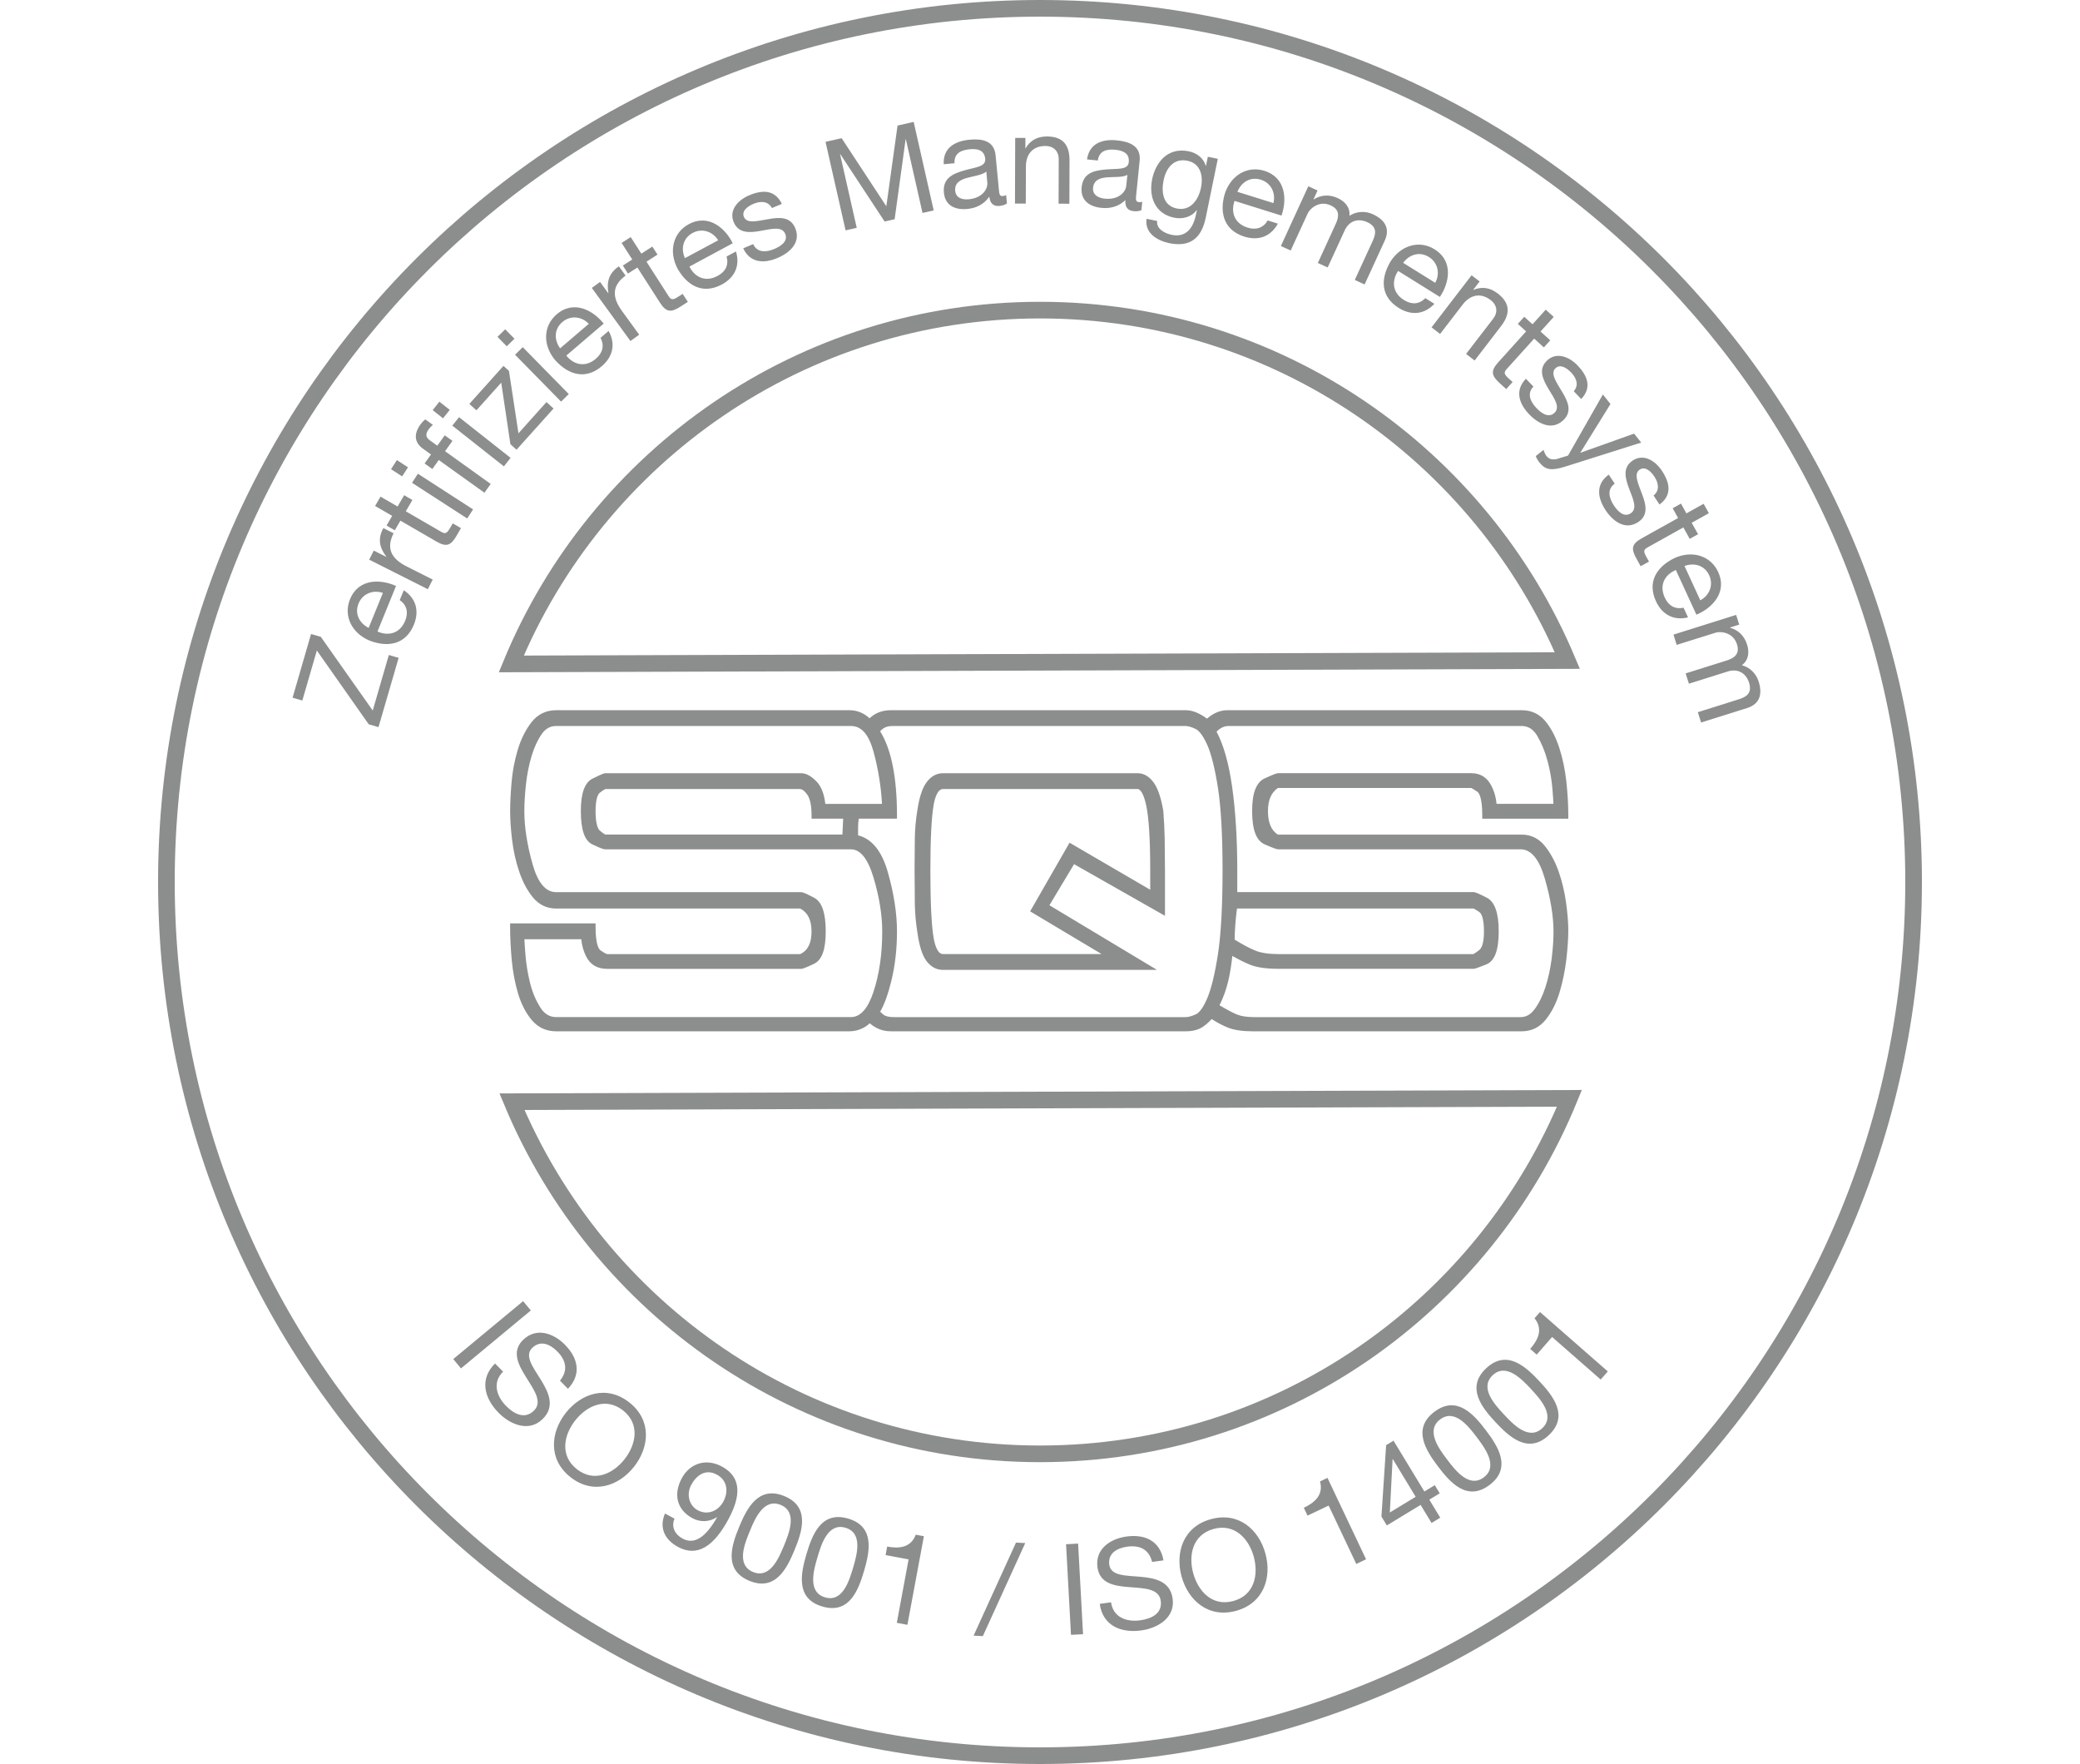 <svg xmlns="http://www.w3.org/2000/svg" width="250" height="212" viewBox="0 0 250 212"><path fill="#8C8D8D" d="M62.874 156.375l.929 1.116-8.394 6.964-.929-1.119 8.394-6.961zm5.39 10.533c1.65-1.745 1.215-3.691-.348-5.283-1.392-1.419-3.467-2.141-5.049-.589-1.429 1.401-.558 3.008.392 4.519.942 1.512 1.977 2.934.911 3.984-1.126 1.1-2.436.354-3.354-.582-1.153-1.182-1.66-2.827-.347-4.109l-.967-.979c-1.895 1.856-1.303 4.164.412 5.909 1.388 1.418 3.647 2.393 5.304.766 1.528-1.5.742-3.167-.193-4.691-.949-1.526-2.024-2.912-1.065-3.852 1.015-.997 2.188-.434 3.042.438 1.048 1.068 1.293 2.276.303 3.492l.959.977zm7.373 1.637c-2.729-2.145-5.809-1.064-7.639 1.264-1.827 2.334-2.146 5.58.578 7.724 2.729 2.137 5.809 1.062 7.639-1.271 1.83-2.326 2.146-5.574-.578-7.717m-6.302 8.023c-2.092-1.642-1.555-4.131-.197-5.859 1.361-1.73 3.651-2.844 5.743-1.204 2.089 1.644 1.548 4.134.19 5.862-1.353 1.733-3.647 2.841-5.736 1.201m10.592 5.328c-.734 1.722-.03 3.156 1.568 4.018 2.313 1.246 4.301-.061 6.073-3.357 1.937-3.605.956-5.361-.819-6.317-1.845-.99-3.811-.419-4.805 1.422-1.014 1.885-.64 3.767 1.3 4.808.926.5 2.052.442 2.916-.133l.01.045c-1.388 2.422-2.735 3.279-4.13 2.527-.919-.49-1.389-1.422-.97-2.393l-1.143-.62zm6.226-4.678c1.279.688 1.422 2.065.793 3.236-.609 1.129-1.878 1.694-3.079 1.051-1.103-.592-1.361-1.983-.797-3.03.626-1.172 1.726-1.989 3.083-1.257m8.112 2.583c-3.137-1.285-4.519 1.514-5.434 3.729-.905 2.201-1.892 5.169 1.245 6.459 3.137 1.285 4.519-1.512 5.424-3.717.915-2.215 1.898-5.182-1.235-6.471m-3.753 9.125c-2.048-.844-1.018-3.389-.401-4.886.609-1.487 1.671-4.021 3.719-3.179 2.048.841 1.018 3.39.408 4.873-.62 1.5-1.678 4.036-3.726 3.192m11.438-6.417c-3.252-.96-4.338 1.97-5.019 4.267-.67 2.287-1.347 5.336 1.902 6.295 3.253.96 4.338-1.971 5.016-4.256.673-2.297 1.354-5.347-1.899-6.306m-2.789 9.462c-2.127-.626-1.365-3.267-.905-4.82.452-1.539 1.248-4.172 3.368-3.543 2.127.627 1.364 3.268.912 4.809-.463 1.546-1.252 4.185-3.375 3.554m11.884-7.346l-.977-.184c-.582 1.555-1.979 1.701-3.437 1.429l-.188 1.021 2.763.519-1.415 7.625 1.274.237 1.98-10.647zm5.975 11.949l1.113.055 5.094-11.181-1.113-.056-5.094 11.182zm11.705-.097l1.449-.076-.592-10.891-1.449.078.592 10.889zm11.119-8.948c-.422-2.363-2.248-3.174-4.457-2.867-1.964.275-3.783 1.511-3.478 3.709.274 1.98 2.082 2.238 3.86 2.375 1.776.14 3.539.156 3.744 1.64.217 1.56-1.164 2.164-2.465 2.345-1.637.229-3.256-.348-3.508-2.164l-1.359.19c.362 2.634 2.571 3.528 4.99 3.191 1.967-.272 4.09-1.511 3.773-3.812-.297-2.115-2.104-2.479-3.883-2.637-1.797-.15-3.549-.105-3.732-1.439-.193-1.404.953-2.011 2.164-2.181 1.482-.204 2.605.319 2.984 1.837l1.367-.187zm5.695-4.952c-3.346.918-4.305 4.038-3.521 6.894.789 2.854 3.213 5.038 6.553 4.12 3.343-.923 4.309-4.039 3.52-6.897-.784-2.858-3.211-5.04-6.552-4.117m2.708 9.833c-2.562.707-4.242-1.205-4.828-3.324-.585-2.123-.118-4.628 2.442-5.332 2.562-.708 4.246 1.204 4.832 3.328.582 2.119.118 4.623-2.446 5.328m11.308-14.794l-.898.425c.439 1.6-.609 2.535-1.946 3.168l.446.941 2.537-1.207 3.324 7.016 1.174-.559-4.637-9.784zm7.936-4.473l-.888.541-.562 8.577.646 1.068 4.062-2.464 1.315 2.167 1.045-.634-1.315-2.166 1.252-.76-.596-.979-1.249.759-3.71-6.109zm-.442 8.63l.33-6.403.027-.017 2.748 4.535-3.105 1.885zm5.346-12.095c-2.701 2.045-.994 4.658.453 6.574 1.438 1.898 3.486 4.253 6.191 2.208s.997-4.658-.441-6.558c-1.452-1.914-3.498-4.268-6.203-2.224m5.955 7.867c-1.767 1.34-3.438-.844-4.414-2.134-.97-1.279-2.612-3.479-.851-4.817 1.767-1.338 3.438.844 4.406 2.123.977 1.293 2.622 3.49.859 4.828m.289-13.113c-2.48 2.312-.519 4.736 1.118 6.492 1.627 1.742 3.903 3.879 6.384 1.568 2.483-2.312.518-4.739-1.105-6.481-1.64-1.756-3.918-3.89-6.397-1.579m6.722 7.218c-1.62 1.509-3.506-.488-4.61-1.674-1.093-1.177-2.954-3.193-1.334-4.705 1.619-1.511 3.504.494 4.601 1.664 1.098 1.185 2.962 3.21 1.343 4.715m-.265-13.968l-.656.748c1.041 1.297.455 2.569-.521 3.682l.783.685 1.851-2.116 5.839 5.114.854-.979-8.15-7.134zm-140.776-70.635l-6.236-8.87-1.745 6.013-1.171-.341 2.219-7.655 1.174.341 6.24 8.856 1.936-6.673 1.178.341-2.42 8.329-1.175-.341zm3.726-14.926c.861.595 1.062 1.486.657 2.477-.653 1.596-2.075 1.857-3.331 1.297l2.229-5.475c-1.738-.79-4.478-.987-5.532 1.603-.813 1.993.211 4.093 2.402 4.987 2.259.841 4.32.395 5.276-1.939.671-1.64.266-3.153-1.214-4.137l-.487 1.187zm-3.735 3.338c-1.082-.541-1.726-1.678-1.211-2.934.486-1.188 1.755-1.677 2.922-1.266l-1.711 4.2zm7.114-4.648l.585-1.16-3.14-1.582c-1.787-.898-2.505-2.116-1.562-3.984l-1.231-.615c-.674 1.231-.504 2.289.348 3.419l-.014.027-1.487-.748-.548 1.092 7.049 3.551zm-5.686-11.126l-.653 1.123 2.052 1.188-.674 1.164.99.574.674-1.163 4.345 2.521c1.256.728 1.763.404 2.437-.759l.496-.861-.986-.575-.3.518c-.408.697-.585.793-1.099.493l-4.243-2.46.79-1.36-.99-.575-.789 1.36-2.05-1.188zm1.967-4.389l-.704 1.092 1.334.864.704-1.092-1.334-.864zm8.451 7.016l.705-1.092-6.632-4.287-.704 1.089 6.631 4.29zm2.07-3.096l.755-1.055-5.488-3.934.889-1.242-.929-.667-.892 1.246-.896-.644c-.558-.398-.507-.813-.143-1.323.133-.184.316-.388.514-.531l-.918-.66c-.205.153-.446.415-.589.612-.823 1.154-.725 2.168.316 2.913l.959.688-.772 1.082.93.663.775-1.078 5.489 3.93zm-5.417-10.943l-.803 1.018 1.245.982.807-1.017-1.249-.983zm7.757 7.775l.803-1.021-6.195-4.89-.807 1.018 6.199 4.893zm1.518-2.001l4.45-4.953-.854-.77-3.364 3.753-1.144-7.509-.66-.593-4.1 4.57.854.765 2.978-3.32 1.103 7.394.737.663zm-1.361-14.47l-.926.908 1.113 1.133.925-.908-1.112-1.133zm6.716 8.69l.925-.908-5.532-5.635-.926.908 5.533 5.635zm4.736-7.663c.494.929.259 1.81-.551 2.508-1.31 1.119-2.698.697-3.559-.378l4.494-3.842c-1.184-1.5-3.531-2.929-5.654-1.112-1.637 1.401-1.691 3.736-.15 5.536 1.627 1.782 3.661 2.33 5.58.693 1.344-1.153 1.681-2.688.813-4.235l-.973.83zm-4.852 1.259c-.715-.977-.766-2.279.269-3.164.974-.83 2.327-.681 3.178.218l-3.447 2.946zm8.452-.878l1.051-.762-2.065-2.842c-1.177-1.616-1.262-3.027.429-4.26l-.806-1.112c-1.164.793-1.501 1.811-1.26 3.205l-.023.017-.979-1.347-.99.718 4.643 6.383zm.031-12.49l-1.092.701 1.279 1.99-1.13.728.615.963 1.134-.725 2.715 4.229c.782 1.218 1.378 1.164 2.511.438l.837-.537-.622-.963-.501.32c-.68.438-.877.438-1.2-.062l-2.647-4.127 1.323-.851-.619-.963-1.323.847-1.28-1.988zm11.523 2.334c.283 1.011-.125 1.824-1.071 2.327-1.518.82-2.783.112-3.393-1.119l5.202-2.8c-.833-1.715-2.823-3.61-5.287-2.29-1.895 1.021-2.442 3.29-1.323 5.376 1.208 2.089 3.082 3.059 5.305 1.867 1.558-.84 2.215-2.266 1.697-3.967l-1.13.606zm-5.008.197c-.493-1.105-.262-2.392.936-3.035 1.13-.605 2.419-.17 3.062.889l-3.998 2.146zm7.009-1.183c.827 1.769 2.483 1.851 4.117 1.163 1.477-.622 2.861-1.868 2.13-3.6-.596-1.408-1.943-1.303-3.249-1.064-1.226.197-2.549.592-2.913-.266-.31-.731.439-1.279 1.157-1.582.789-.33 1.729-.381 2.204.51l1.198-.5c-.848-1.735-2.341-1.701-3.947-1.024-1.266.534-2.463 1.749-1.844 3.212.589 1.396 1.949 1.286 3.246 1.052 1.307-.231 2.555-.578 2.946.354.385.912-.558 1.508-1.303 1.82-.983.419-2.059.474-2.549-.581l-1.193.506zm12.303-2.157l1.341-.303-2.004-8.85.027-.007 5.328 8.098 1.203-.275 1.32-9.599.031-.007 2 8.85 1.344-.303-2.408-10.64-1.937.439-1.348 9.7-5.372-8.18-1.936.439 2.411 10.638zm19.3-4.24c-.16.074-.283.102-.393.115-.404.037-.436-.238-.489-.844l-.388-4.046c-.174-1.84-1.742-2.014-3.154-1.878-1.746.167-3.188.994-3.078 2.946l1.293-.122c-.053-1.163.725-1.572 1.819-1.678.819-.078 1.767.018 1.871 1.144.092.97-1.133.997-2.535 1.405-1.313.388-2.603.895-2.429 2.671.148 1.568 1.378 2.093 2.811 1.956 1.096-.102 2.014-.574 2.646-1.479.085.854.544 1.177 1.211 1.116.412-.045.693-.144.908-.304l-.093-1.002zm-2.264-1.504c.071.714-.527 1.844-2.23 2.007-.791.075-1.545-.159-1.631-1.01-.092-.957.608-1.331 1.445-1.565.854-.235 1.824-.344 2.294-.756l.122 1.324zm3.324 2.521l1.297.007.018-4.46c.002-1.419.771-2.471 2.344-2.467.994.003 1.6.633 1.6 1.596l-.018 5.342 1.297.003.018-5.188c.003-1.697-.633-2.889-2.709-2.896-1.13-.003-2.018.453-2.572 1.429h-.026l.004-1.255-1.226-.004-.027 7.893zm15.298-.211c-.174.048-.296.048-.405.038-.408-.045-.381-.313-.318-.926l.41-4.039c.188-1.837-1.315-2.313-2.729-2.456-1.749-.181-3.32.354-3.598 2.29l1.293.129c.178-1.146 1.019-1.398 2.113-1.289.816.085 1.726.36 1.612 1.486-.099.97-1.303.756-2.759.885-1.368.126-2.727.367-2.906 2.146-.158 1.565.946 2.324 2.375 2.467 1.096.109 2.09-.173 2.889-.936-.088.851.304 1.259.971 1.327.408.044.708-.007.949-.119l.103-1.003zm-1.923-1.915c-.074.714-.881 1.708-2.582 1.538-.793-.082-1.49-.46-1.405-1.311.099-.959.856-1.188 1.726-1.255.881-.062 1.857.021 2.396-.293l-.135 1.321zm11.004-3.253l-1.198-.245-.228 1.106-.014-.004c-.289-.949-1.068-1.559-2.043-1.756-2.677-.551-4.037 1.524-4.408 3.352-.433 2.109.347 4.158 2.649 4.627.974.197 2.086-.058 2.695-.911l.032.007-.104.507c-.356 1.735-1.259 2.797-2.919 2.456-.841-.17-1.878-.728-1.749-1.667l-1.272-.259c-.269 1.705 1.287 2.63 2.74 2.93 2.438.497 3.852-.551 4.367-3.065l1.452-7.078zm-2.018 3.453c-.297 1.453-1.242 2.865-2.916 2.519-1.678-.341-1.869-2.005-1.582-3.393.303-1.48 1.233-2.681 2.863-2.345 1.604.328 1.914 1.859 1.635 3.219m8.013 3.957c-.524.905-1.392 1.178-2.413.861-1.648-.514-2.023-1.916-1.571-3.212l5.642 1.766c.644-1.8.608-4.546-2.06-5.383-2.055-.643-4.062.552-4.771 2.814-.649 2.323-.03 4.338 2.371 5.097 1.691.527 3.172 0 4.025-1.559l-1.223-.384zm-3.639-3.443c.448-1.126 1.526-1.86 2.822-1.452 1.223.381 1.812 1.609 1.504 2.807l-4.326-1.355zm5.224 6.515l1.181.538 2.052-4.468c.248-.541 1.357-1.596 2.756-.952 1.056.483 1.041 1.286.613 2.211l-2.158 4.709 1.182.538 2.052-4.464c.507-1.112 1.575-1.497 2.716-.974 1.149.531 1.062 1.345.652 2.232l-2.16 4.705 1.178.545 2.42-5.264c.68-1.483-.004-2.521-1.434-3.178-.915-.422-1.97-.351-2.811.19.111-1.007-.534-1.725-1.408-2.127-.987-.452-1.984-.408-2.879.157l-.027-.014.482-1.055-1.108-.511-3.299 7.182zm17.361 6.268c-.733.752-1.646.796-2.555.231-1.463-.912-1.48-2.361-.715-3.505l5.02 3.124c1.072-1.582 1.729-4.25-.646-5.727-1.827-1.14-4.072-.483-5.32 1.524-1.211 2.093-1.119 4.198 1.023 5.529 1.5.938 3.064.796 4.283-.497l-1.09-.679zm-2.664-4.246c.716-.977 1.943-1.419 3.101-.701 1.086.681 1.354 2.015.752 3.1l-3.853-2.399zm3.414 7.754l1.026.793 2.72-3.538c.863-1.123 2.111-1.494 3.36-.534.786.605.888 1.473.304 2.235l-3.261 4.235 1.028.793 3.164-4.117c1.033-1.344 1.252-2.678-.396-3.946-.896-.688-1.875-.864-2.909-.426l-.023-.017.766-.993-.97-.745-4.809 6.26zm14.685-1.255l-.963-.871-1.585 1.755-.997-.897-.771.851.998.901-3.365 3.729c-.974 1.075-.76 1.641.238 2.539l.737.666.767-.851-.442-.397c-.599-.541-.649-.735-.255-1.178l3.287-3.641 1.166 1.059.766-.854-1.167-1.055 1.586-1.756zm-3.345 7.431c-1.357 1.405-.84 2.983.385 4.267 1.109 1.156 2.763 2 4.12.704 1.103-1.055.526-2.276-.163-3.416-.623-1.071-1.463-2.171-.789-2.813.574-.552 1.352-.048 1.893.514.588.619.973 1.479.305 2.245l.896.936c1.316-1.408.752-2.79-.449-4.049-.949-.993-2.512-1.674-3.658-.578-1.096 1.045-.502 2.279.172 3.409.687 1.137 1.451 2.181.725 2.875-.719.688-1.609.021-2.171-.568-.737-.769-1.171-1.752-.36-2.586l-.906-.94zm13.86 7.671l-.854-1.075-6.438 2.294-.017-.021 3.612-5.832-.912-1.146-4.188 7.343-1.385.422c-.507.092-.895.026-1.225-.392-.164-.204-.241-.47-.338-.711l-.929.741c.099.293.267.552.453.79.726.911 1.5.973 3.075.479l9.146-2.892zm-3.901 3.852c-1.59 1.14-1.364 2.783-.389 4.264.881 1.337 2.357 2.467 3.928 1.436 1.271-.84.925-2.15.451-3.389-.422-1.167-1.047-2.402-.271-2.912.667-.439 1.337.197 1.766.844.471.714.691 1.633-.102 2.263l.715 1.085c1.548-1.146 1.245-2.613.285-4.062-.755-1.15-2.171-2.103-3.497-1.229-1.263.834-.905 2.15-.442 3.382.473 1.246 1.037 2.409.2 2.964-.83.548-1.592-.272-2.034-.949-.592-.892-.836-1.936.105-2.613l-.715-1.084zm12.033 4.638l-.633-1.133-2.068 1.153-.652-1.174-1 .558.652 1.174-4.385 2.446c-1.271.708-1.25 1.307-.594 2.48l.48.868 1.003-.559-.292-.521c-.395-.707-.385-.904.14-1.194l4.28-2.388.77 1.374 1-.562-.77-1.371 2.069-1.151zm-3.042 11.357c-1.027.221-1.812-.241-2.256-1.215-.723-1.568.062-2.786 1.329-3.317l2.472 5.369c1.766-.729 3.779-2.6 2.611-5.134-.896-1.96-3.133-2.646-5.279-1.657-2.16 1.078-3.246 2.889-2.194 5.179.741 1.608 2.127 2.351 3.854 1.938l-.537-1.163zm.114-5.012c1.134-.422 2.402-.112 2.972 1.123.533 1.167.022 2.426-1.076 2.997l-1.896-4.12zm-1.329 8.245l.387 1.234 4.692-1.47c.568-.18 2.093-.064 2.556 1.405.348 1.109-.256 1.634-1.231 1.939l-4.94 1.552.393 1.238 4.688-1.473c1.168-.364 2.168.166 2.545 1.364.375 1.207-.285 1.688-1.222 1.979l-4.94 1.556.393 1.238 5.521-1.735c1.559-.49 1.869-1.691 1.396-3.191-.299-.963-1.058-1.701-2.019-1.96.816-.596.92-1.555.631-2.47-.323-1.035-1.027-1.746-2.045-2.031l-.012-.031 1.109-.347-.367-1.167-7.535 2.37z"/><path stroke="#8C8D8D" stroke-width="2" d="M125.002 174.725c28.758 0 53.381-17.658 63.632-42.725l-127.101.404c10.354 24.852 34.868 42.321 63.469 42.321zm0-137.455c-28.679 0-53.248 17.563-63.55 42.521l126.93-.405c-10.398-24.74-34.861-42.116-63.38-42.116zm0-36.27c-57.99 0-105.002 47.008-105.002 104.999 0 57.987 47.012 105.001 105.002 105.001 57.986 0 104.998-47.014 104.998-105.001 0-57.991-47.012-104.999-104.998-104.999z" fill="none"/><path fill="#8C8D8D" d="M188.498 98.388v-.395c0-1.232-.078-2.586-.23-4.025-.156-1.449-.442-2.812-.845-4.062-.407-1.272-.96-2.345-1.646-3.191-.735-.905-1.705-1.361-2.875-1.361h-35.373c-.881 0-1.701.351-2.457 1.014-.896-.663-1.748-1.014-2.549-1.014h-35.436c-1.062 0-1.908.337-2.572.97-.684-.633-1.493-.97-2.436-.97h-35.234c-1.222 0-2.226.493-2.98 1.467-.708.915-1.263 2.034-1.646 3.324-.378 1.272-.63 2.596-.738 3.933-.109 1.313-.167 2.457-.167 3.393 0 .977.078 2.137.231 3.437.156 1.313.438 2.593.844 3.797.408 1.231.959 2.279 1.644 3.124.738.903 1.681 1.36 2.813 1.36h29.329c.911.474 1.364 1.371 1.364 2.77s-.449 2.279-1.358 2.709h-23.212c-.01-.004-.19-.038-.8-.46-.177-.122-.588-.644-.588-2.841v-.393h-10.269v.393c0 1.283.067 2.644.2 4.056.133 1.429.395 2.783.77 4.032.391 1.271.949 2.341 1.66 3.171.759.878 1.731 1.319 2.902 1.319h35.236c.589 0 1.149-.137 1.667-.404.333-.178.582-.367.786-.559.228.19.486.377.826.559.511.27 1.096.404 1.729.404h35.438c.871 0 1.588-.203 2.141-.603.395-.282.7-.577.963-.87.704.451 1.393.812 2.027 1.055.742.279 1.722.418 2.902.418h32.344c1.174 0 2.152-.482 2.908-1.432.707-.889 1.267-2.002 1.649-3.295.378-1.269.649-2.6.808-3.949.152-1.354.23-2.512.23-3.443s-.092-2.055-.27-3.344c-.178-1.297-.477-2.54-.875-3.695-.408-1.178-.959-2.215-1.646-3.083-.731-.929-1.679-1.398-2.808-1.398h-29.312c-.792-.51-1.188-1.433-1.188-2.834 0-1.32.398-2.222 1.195-2.773h23.244c-.01.007.153.059.729.456.182.126.59.65.59 2.842v.395h10.34v-.004zm-38.002-.919c0 2.256.497 3.569 1.521 4.015 1.254.545 1.492.589 1.637.589h29.113c1.246 0 2.219 1.16 2.885 3.443.711 2.433 1.068 4.6 1.068 6.44 0 .942-.07 2.035-.221 3.246-.152 1.2-.4 2.348-.745 3.42-.337 1.055-.772 1.946-1.297 2.653-.474.646-1.026.963-1.69.963h-32.01c-.867 0-1.562-.105-2.062-.303-.473-.19-1.189-.568-2.118-1.117.463-.938.83-1.945 1.071-3.014.222-.97.367-1.949.467-2.92.769.434 1.492.803 2.137 1.059.816.33 1.932.49 3.402.49h23.451c.1 0 .205 0 1.524-.521 1.007-.401 1.504-1.689 1.504-3.957 0-2.238-.473-3.575-1.433-4.069-1.204-.614-1.446-.67-1.596-.67h-28.394v-2.637c0-3.773-.211-7.169-.63-10.099-.4-2.8-1.031-4.988-1.861-6.55.446-.445.916-.677 1.439-.677h35.238c.783 0 1.393.388 1.871 1.19.523.885.942 1.905 1.238 3.028.303 1.137.497 2.252.582 3.324.067.793.105 1.395.122 1.813h-6.835c-.062-.729-.256-1.474-.65-2.226-.51-.97-1.315-1.459-2.389-1.459h-23.185c-.149 0-.389.048-1.644.626-1.016.473-1.51 1.753-1.51 3.92zm-7.973 24.769h-35.108c-.56 0-.977-.1-1.204-.279-.178-.139-.311-.262-.423-.374.494-.833.938-2.052 1.353-3.735.441-1.824.67-3.808.67-5.894 0-2.177-.375-4.583-1.104-7.151-.721-2.528-1.926-4.002-3.572-4.413v-1.079c0-.344.044-.636.089-.929h4.586v-.391c0-4.577-.688-7.962-2.024-10.105.354-.419.819-.633 1.437-.633h35.303c.289 0 .688.122 1.182.354.312.153.812.609 1.393 1.912.489 1.106.922 2.848 1.289 5.175.363 2.341.551 5.665.551 9.885 0 4.308-.188 7.696-.551 10.085-.367 2.371-.804 4.154-1.289 5.309-.578 1.351-1.068 1.799-1.382 1.933-.496.218-.899.33-1.196.33zm-41.181-23.854l-.044.953-.048.966h-28.481c.01 0-.157-.037-.664-.47-.197-.163-.523-.69-.523-2.364 0-1.559.323-2.048.51-2.198.511-.404.674-.438.691-.442h23.371c.323 0 .649.357.867.664.344.476.521 1.32.521 2.501v.391l3.8-.001zm49.502 15.845c-.674-.275-1.508-.725-2.449-1.304.01-1.112.103-2.364.281-3.739h28.428c-.014 0 .144.049.705.426.203.144.551.637.551 2.345 0 1.474-.311 2.024-.574 2.229-.549.426-.708.479-.727.482l-6.772-.003h-16.628c-1.177 0-2.125-.145-2.815-.436zm-48.564 8.005h-35.439c-.785 0-1.411-.381-1.905-1.166-.548-.861-.963-1.861-1.238-2.979-.275-1.14-.463-2.27-.544-3.361-.068-.81-.105-1.426-.123-1.851h6.832c.062.687.245 1.397.616 2.123.49.949 1.323 1.437 2.487 1.437h23.316c.149 0 .388-.052 1.555-.604.946-.445 1.409-1.711 1.409-3.879 0-2.238-.456-3.572-1.396-4.064-1.174-.619-1.412-.67-1.568-.67h-29.441c-1.248 0-2.19-1.117-2.813-3.309-.67-2.345-1.007-4.512-1.007-6.444 0-.901.064-1.977.193-3.188.13-1.197.357-2.348.681-3.419.313-1.052.729-1.942 1.225-2.654.453-.64 1.018-.956 1.722-.956h35.438c1.26 0 2.147 1.018 2.716 3.106.568 2.086.901 4.188 1.014 6.257h-6.812c-.133-1.174-.477-2.082-1.048-2.684-.657-.674-1.266-1.004-1.868-1.004h-23.513c-.116 0-.222 0-1.521.633-.966.47-1.436 1.749-1.436 3.909 0 2.249.449 3.559 1.371 4.005 1.085.527 1.401.602 1.586.602h29.511c1.116 0 2.021 1.113 2.685 3.311.712 2.345 1.072 4.56 1.072 6.57 0 2.712-.357 5.165-1.065 7.288-.663 1.987-1.569 2.991-2.692 2.991zm37.538-24.799c-.277-1.599-.659-2.701-1.155-3.392-.541-.742-1.19-1.116-1.937-1.116h-23.381c-.789 0-1.459.374-1.998 1.116-.502.697-.863 1.8-1.092 3.364-.177 1.065-.279 2.178-.3 3.314l-.03 3.861.03 4.09c.021 1.112.123 2.235.304 3.35.225 1.652.586 2.789 1.092 3.467.535.714 1.209 1.074 1.994 1.074h25.719s-12.293-7.383-12.933-7.768c.337-.559 2.638-4.39 2.964-4.938.622.354 10.926 6.206 10.926 6.206v-5.48l-.035-3.861c-.023-1.117-.082-2.226-.168-3.287zm-1.57 7.148v2.345c-1.045-.604-9.697-5.651-9.697-5.651l-4.738 8.25s6.746 4.024 8.595 5.135h-19.062c-.65 0-.977-1.055-1.13-1.946-.259-1.485-.392-4.222-.392-8.132 0-3.735.133-6.373.392-7.839.153-.871.474-1.916 1.13-1.916h23.381c.39 0 .764.705 1.031 1.933.323 1.459.49 4.089.49 7.821z"/></svg>